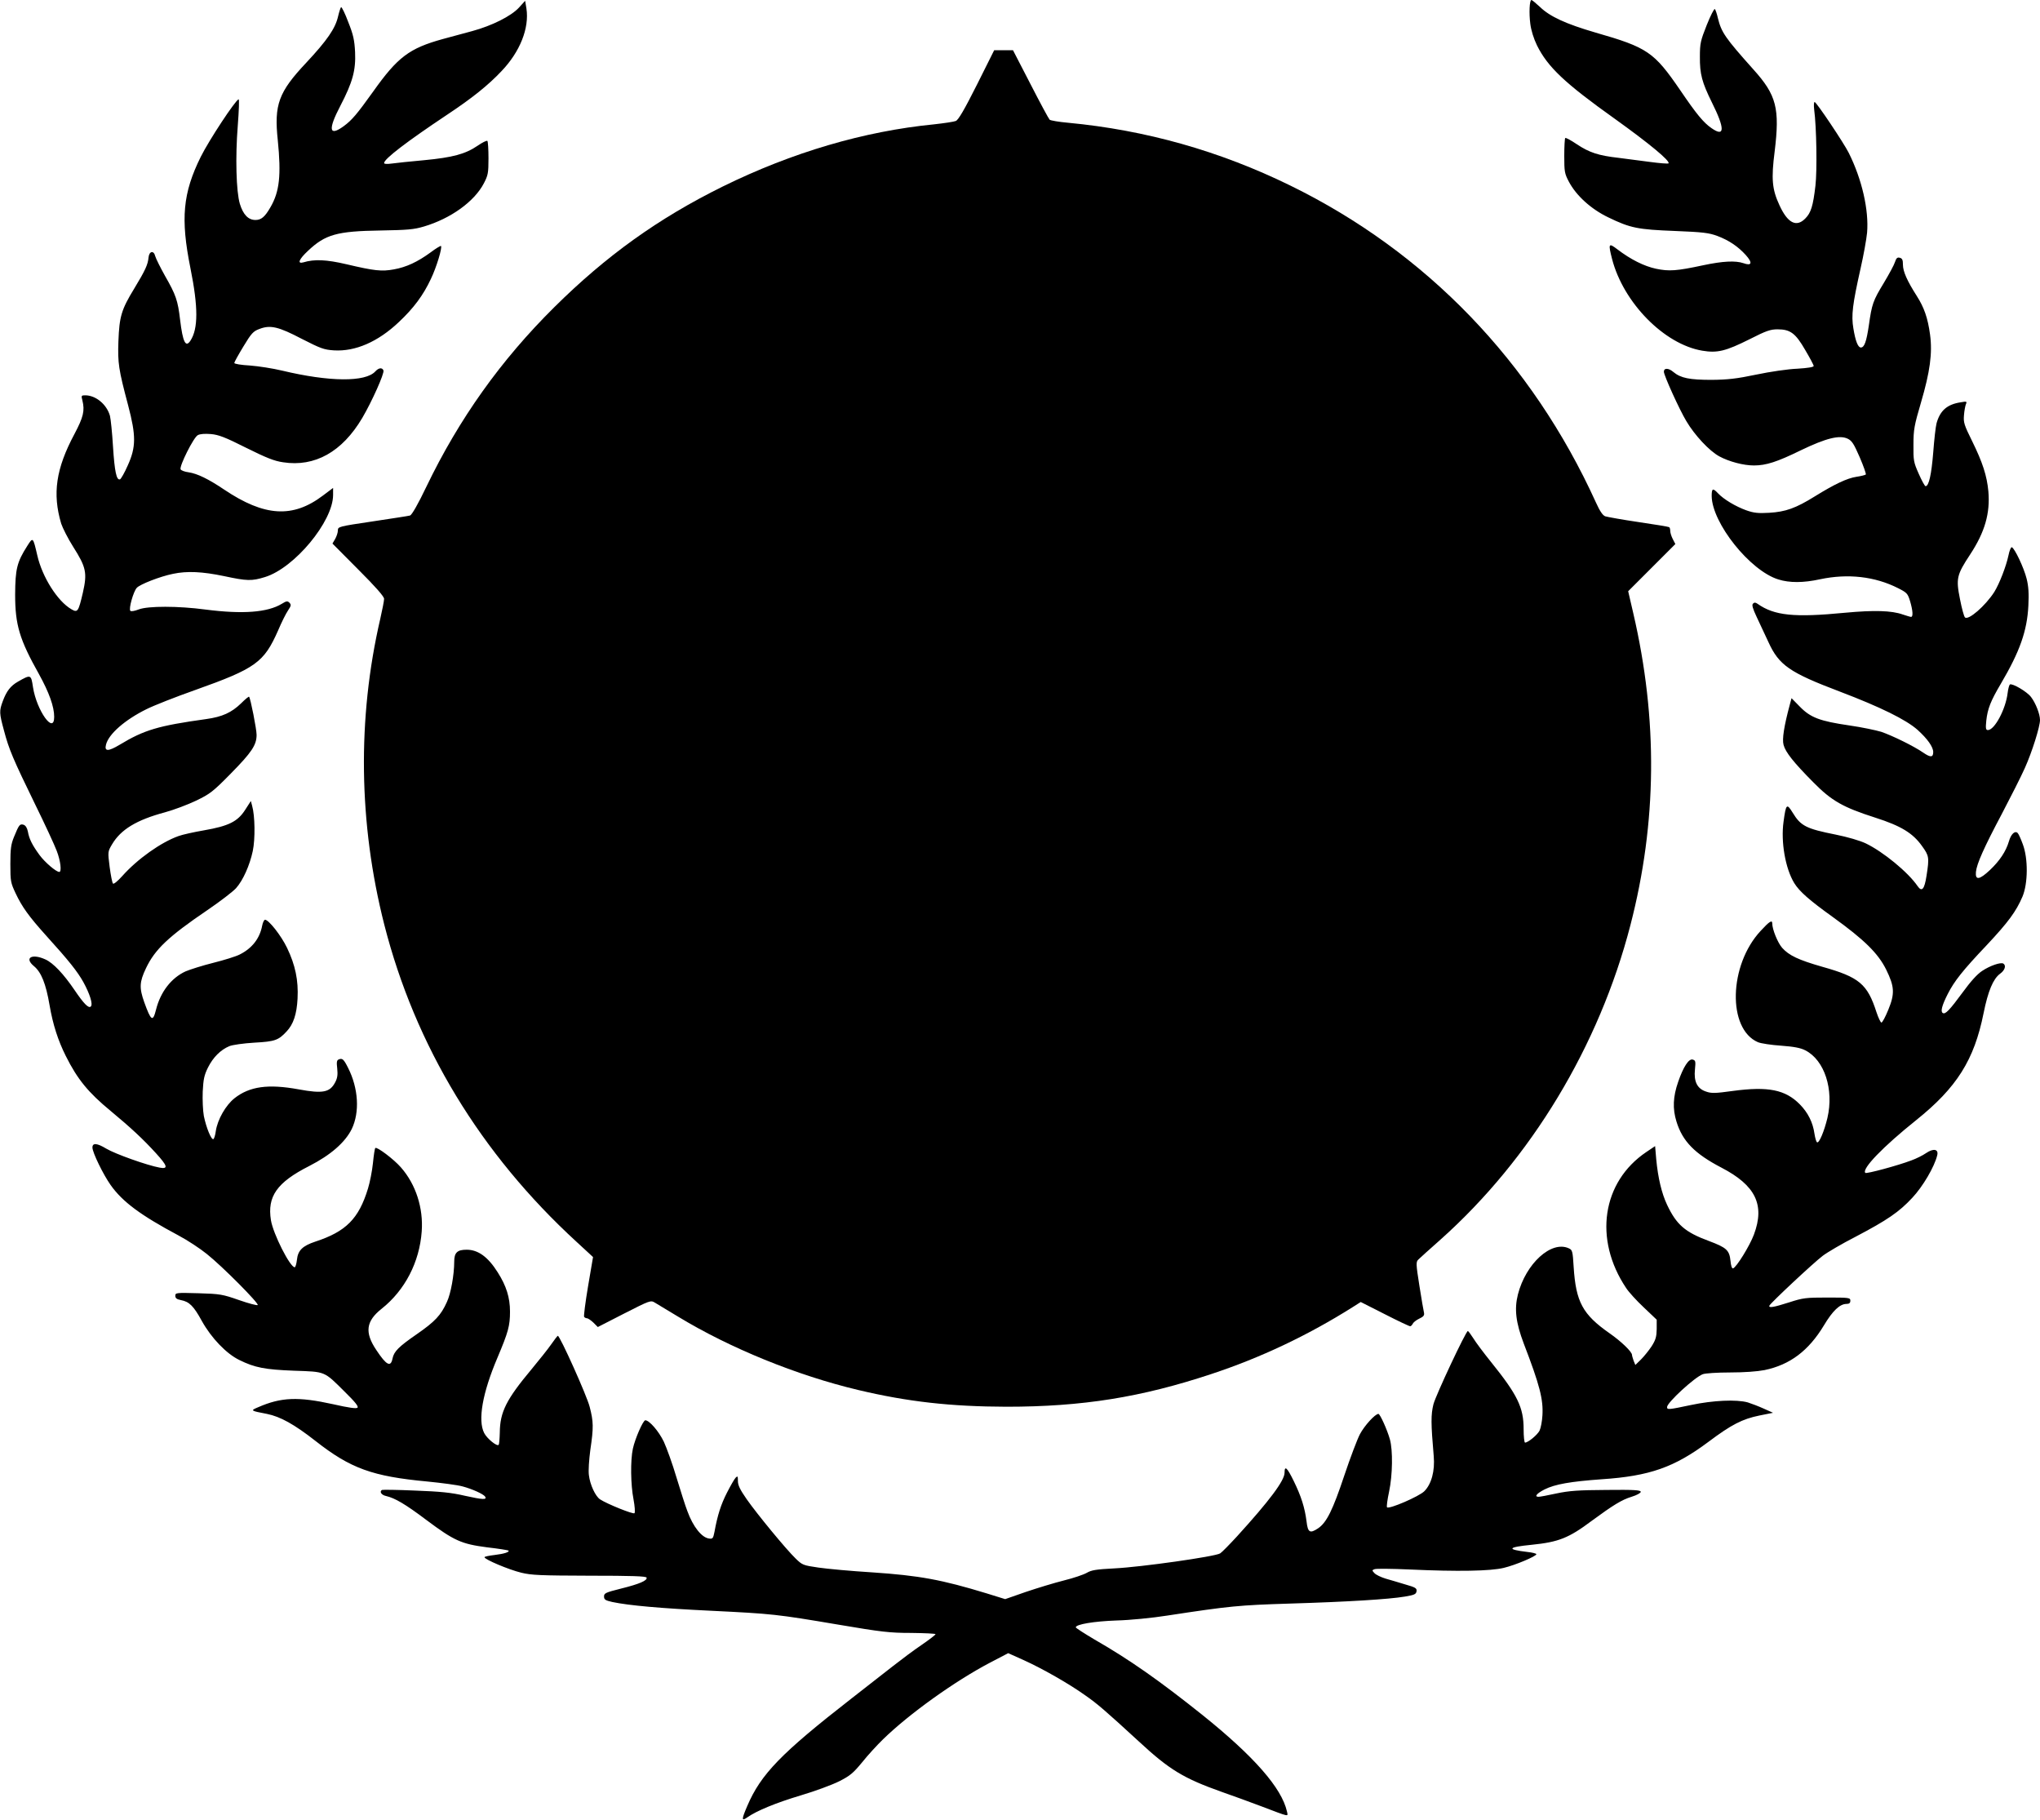 <?xml version="1.0" standalone="no"?>
<!DOCTYPE svg PUBLIC "-//W3C//DTD SVG 20010904//EN"
 "http://www.w3.org/TR/2001/REC-SVG-20010904/DTD/svg10.dtd">
<svg version="1.0" xmlns="http://www.w3.org/2000/svg"
 width="1280pt" height="1142pt" viewBox="0 0 1280 1142"
 preserveAspectRatio="xMidYMid meet">
<g transform="translate(0,1142) scale(0.1,-0.1)"
fill="#000000" stroke="none">
<path d="M3256 11372 c-49 -53 -168 -113 -293 -147 -51 -14 -135 -36 -185 -50
-210 -58 -283 -113 -437 -330 -101 -141 -133 -179 -185 -217 -91 -66 -99 -22
-21 127 78 150 98 224 93 338 -4 76 -11 109 -43 189 -20 54 -41 96 -45 93 -3
-2 -12 -29 -19 -59 -17 -74 -68 -149 -200 -290 -173 -184 -202 -262 -178 -486
22 -219 11 -322 -46 -420 -35 -61 -58 -80 -94 -80 -45 0 -77 33 -98 101 -23
77 -29 293 -13 492 7 92 10 166 5 164 -21 -7 -184 -254 -237 -360 -113 -228
-128 -388 -65 -700 49 -243 49 -379 0 -454 -30 -46 -48 -10 -65 131 -14 120
-26 156 -95 276 -29 52 -57 108 -61 123 -9 38 -38 32 -42 -8 -4 -45 -20 -80
-89 -194 -82 -134 -94 -177 -100 -331 -5 -138 1 -177 61 -403 50 -190 50 -261
-2 -376 -20 -46 -43 -86 -49 -88 -22 -8 -34 49 -44 206 -5 85 -14 171 -19 192
-20 72 -89 129 -155 129 -25 0 -26 -2 -18 -32 16 -65 6 -105 -50 -211 -116
-217 -139 -374 -83 -562 9 -27 42 -93 75 -145 82 -129 89 -164 61 -288 -28
-120 -33 -127 -72 -104 -87 50 -183 202 -214 338 -27 116 -27 116 -63 59 -65
-102 -75 -145 -76 -305 0 -190 27 -281 150 -500 63 -114 95 -203 95 -267 0
-115 -110 39 -133 186 -12 80 -13 81 -94 35 -47 -27 -72 -59 -96 -124 -22 -60
-22 -73 8 -183 31 -118 57 -179 195 -462 62 -126 123 -258 136 -293 24 -62 32
-132 16 -132 -20 0 -91 61 -124 106 -46 63 -65 101 -73 147 -5 24 -14 38 -27
43 -24 7 -29 0 -60 -76 -19 -46 -23 -75 -23 -170 0 -109 2 -118 33 -184 40
-85 83 -145 192 -266 144 -159 196 -225 233 -291 41 -75 61 -139 47 -153 -14
-14 -44 17 -103 104 -68 100 -133 169 -182 191 -85 39 -135 10 -72 -42 46 -38
75 -110 98 -245 21 -122 53 -221 102 -319 73 -146 141 -229 282 -345 124 -103
202 -175 283 -264 74 -81 79 -101 24 -91 -78 14 -280 86 -335 119 -58 35 -87
38 -87 7 0 -31 68 -170 114 -235 75 -106 189 -190 425 -316 57 -30 137 -83
179 -117 98 -78 328 -310 319 -320 -4 -4 -57 10 -117 31 -103 36 -118 39 -255
43 -140 4 -145 3 -145 -16 0 -15 9 -22 35 -27 53 -10 80 -37 132 -132 59 -106
154 -205 235 -244 97 -48 161 -60 343 -67 200 -7 186 -1 319 -133 63 -62 87
-91 79 -99 -7 -7 -53 -1 -154 22 -218 48 -325 44 -469 -19 -50 -21 -50 -22 55
-42 84 -17 171 -65 305 -170 219 -172 357 -222 700 -254 91 -9 191 -22 223
-31 60 -16 131 -48 141 -64 13 -21 -16 -19 -125 5 -90 21 -156 27 -314 33
-110 5 -203 6 -208 4 -18 -10 -4 -32 25 -38 56 -13 120 -50 254 -151 174 -130
219 -150 380 -171 71 -8 131 -18 134 -20 10 -9 -27 -21 -86 -28 -35 -4 -64
-10 -64 -14 0 -14 152 -78 230 -97 65 -16 121 -18 429 -19 265 0 355 -3 358
-12 6 -18 -44 -40 -161 -69 -96 -24 -106 -29 -106 -49 0 -20 8 -25 52 -35 104
-22 306 -40 621 -55 384 -19 407 -21 797 -87 272 -46 322 -52 457 -52 84 -1
153 -4 153 -8 0 -4 -39 -34 -87 -67 -49 -33 -129 -93 -180 -133 -51 -40 -168
-131 -260 -203 -442 -344 -569 -475 -654 -674 -37 -86 -37 -98 0 -72 58 41
179 91 336 138 88 26 196 66 240 88 69 35 88 51 145 120 35 44 94 108 130 143
165 161 452 366 671 481 l115 60 98 -44 c115 -52 281 -146 386 -221 75 -52
128 -98 337 -290 190 -176 279 -230 518 -315 66 -23 179 -64 250 -91 182 -69
167 -66 160 -32 -33 147 -206 345 -530 605 -268 214 -455 346 -678 474 -64 38
-117 72 -117 76 0 19 114 38 255 43 83 2 226 16 320 31 393 60 448 65 765 75
365 11 625 27 725 44 60 10 70 15 73 33 3 19 -6 25 -70 43 -40 12 -96 29 -125
37 -29 9 -60 24 -69 34 -16 17 -16 19 1 25 10 4 108 3 219 -2 305 -14 508 -10
591 10 72 17 205 73 205 86 0 4 -26 11 -57 14 -133 16 -124 30 28 45 168 17
232 42 376 150 135 99 188 132 250 151 33 10 58 24 58 31 0 11 -40 14 -215 12
-176 -1 -233 -5 -314 -22 -54 -12 -104 -21 -112 -21 -29 0 -12 21 37 46 65 33
164 50 359 64 301 20 456 75 670 235 144 108 212 143 320 165 l85 17 -58 26
c-33 15 -78 32 -100 39 -71 20 -219 13 -356 -16 -142 -30 -151 -31 -151 -13 0
28 173 187 224 206 15 6 92 11 171 11 89 0 171 6 217 15 159 33 276 121 372
280 55 92 100 135 142 135 17 0 24 6 24 20 0 19 -7 20 -145 20 -133 0 -152 -2
-238 -30 -97 -31 -131 -37 -125 -21 5 15 279 271 335 313 29 22 121 76 205
119 200 105 273 155 356 244 67 71 140 196 157 267 10 39 -23 46 -70 14 -20
-14 -62 -35 -93 -46 -84 -32 -281 -85 -288 -78 -24 25 112 165 318 330 256
205 365 378 424 672 28 139 60 215 103 247 31 22 40 52 21 64 -16 10 -84 -13
-133 -46 -31 -20 -73 -67 -121 -133 -84 -114 -110 -141 -126 -131 -15 9 -6 46
31 119 41 81 95 149 244 306 137 146 185 212 225 305 35 83 36 240 2 329 -12
33 -26 64 -32 70 -17 17 -42 -6 -55 -52 -19 -64 -58 -122 -119 -180 -66 -62
-93 -66 -88 -12 5 51 50 152 163 365 55 105 120 233 144 287 45 100 95 259 95
301 0 37 -27 106 -56 144 -25 34 -118 88 -133 79 -4 -3 -11 -27 -14 -53 -12
-102 -82 -233 -124 -233 -13 0 -15 10 -10 59 8 74 27 123 91 231 120 204 165
332 173 490 4 78 1 122 -11 170 -17 68 -75 191 -93 197 -5 2 -15 -21 -21 -52
-14 -66 -56 -176 -89 -229 -56 -87 -163 -180 -184 -159 -6 6 -20 57 -31 114
-26 130 -21 152 64 281 92 140 126 258 114 396 -9 97 -36 181 -102 315 -50
101 -55 117 -51 162 2 28 8 59 12 69 8 18 5 19 -34 12 -84 -13 -128 -52 -150
-131 -6 -22 -15 -105 -21 -184 -11 -136 -27 -211 -48 -211 -5 0 -24 35 -43 78
-32 72 -34 84 -33 182 0 95 5 121 47 264 57 194 73 311 57 428 -14 103 -37
169 -83 241 -60 94 -87 154 -87 196 0 30 -4 40 -20 44 -15 4 -22 -2 -30 -27
-5 -17 -37 -76 -70 -131 -68 -112 -75 -132 -94 -267 -15 -101 -28 -138 -50
-138 -18 0 -34 40 -47 120 -14 82 -5 152 45 375 19 83 37 184 41 225 12 142
-32 335 -115 501 -31 62 -203 319 -214 319 -5 0 -6 -21 -3 -47 15 -112 19
-382 8 -478 -15 -128 -28 -170 -64 -206 -56 -57 -111 -28 -162 84 -46 99 -52
164 -30 336 33 271 12 354 -133 515 -178 199 -201 233 -223 322 -6 27 -15 53
-19 57 -4 5 -27 -40 -51 -100 -39 -98 -43 -116 -43 -198 -1 -110 13 -161 75
-287 83 -166 82 -221 -2 -162 -51 35 -95 89 -197 239 -164 239 -204 267 -532
361 -185 54 -285 100 -347 160 -26 24 -50 44 -54 44 -12 0 -16 -82 -7 -150 5
-40 21 -92 42 -135 67 -135 173 -236 489 -461 215 -154 349 -265 336 -279 -4
-3 -56 1 -115 9 -60 8 -150 20 -200 26 -124 14 -182 33 -260 85 -37 25 -70 43
-73 39 -3 -3 -6 -54 -6 -112 0 -99 2 -111 29 -162 46 -87 139 -172 248 -224
138 -67 185 -76 418 -85 177 -7 213 -12 265 -31 74 -28 130 -66 179 -120 44
-49 38 -70 -15 -51 -50 17 -129 13 -252 -13 -168 -36 -214 -39 -296 -22 -75
16 -159 58 -243 122 -55 42 -58 37 -33 -61 71 -274 327 -535 566 -575 94 -16
147 -3 297 72 104 53 131 62 175 62 80 0 113 -24 174 -130 29 -49 53 -94 53
-100 0 -7 -37 -13 -102 -17 -57 -2 -173 -19 -258 -37 -124 -26 -180 -32 -280
-33 -139 0 -194 11 -240 49 -30 26 -60 27 -60 2 0 -23 98 -239 141 -310 52
-88 144 -187 207 -221 61 -33 151 -57 217 -57 76 0 145 22 294 95 160 77 243
97 294 73 27 -13 39 -32 76 -117 24 -56 41 -104 38 -108 -4 -3 -30 -10 -58
-14 -60 -9 -139 -47 -262 -123 -119 -74 -183 -97 -287 -103 -69 -4 -96 -1
-144 16 -66 24 -140 68 -176 106 -33 35 -40 32 -40 -17 2 -169 240 -468 418
-523 70 -22 156 -22 262 1 174 37 344 18 490 -56 55 -28 60 -33 75 -82 17 -58
20 -98 6 -98 -5 0 -28 7 -52 15 -70 25 -181 28 -362 11 -320 -31 -444 -18
-549 56 -13 9 -20 10 -29 1 -8 -8 -2 -30 24 -85 19 -40 52 -110 73 -156 66
-145 132 -191 449 -311 255 -97 415 -176 487 -240 62 -56 98 -107 98 -139 0
-34 -17 -35 -62 -4 -59 41 -194 107 -264 131 -33 10 -123 29 -200 40 -185 27
-244 49 -311 118 l-52 53 -11 -41 c-36 -134 -49 -216 -39 -252 12 -46 64 -111
186 -234 116 -118 188 -158 391 -223 159 -51 234 -96 292 -178 44 -61 46 -71
28 -186 -13 -85 -29 -104 -56 -65 -60 88 -217 216 -325 268 -38 18 -114 40
-188 55 -186 37 -220 54 -271 138 -37 60 -42 55 -57 -56 -18 -127 11 -294 67
-386 33 -53 93 -106 242 -213 197 -142 284 -227 335 -330 52 -106 55 -150 13
-252 -18 -44 -37 -80 -43 -80 -5 0 -19 29 -31 65 -57 177 -108 220 -340 285
-150 43 -209 71 -252 119 -28 32 -62 116 -62 153 0 24 -18 13 -73 -47 -200
-215 -209 -615 -17 -698 19 -8 85 -18 146 -22 81 -6 122 -14 151 -29 121 -61
181 -246 139 -425 -20 -83 -52 -160 -65 -152 -5 3 -12 27 -16 53 -10 72 -41
133 -92 185 -91 92 -198 114 -421 84 -109 -15 -133 -16 -167 -4 -56 18 -78 63
-70 139 5 51 4 57 -15 62 -24 6 -58 -46 -90 -139 -33 -94 -36 -170 -11 -250
38 -124 115 -202 282 -289 214 -111 274 -233 204 -420 -26 -70 -110 -206 -131
-212 -7 -2 -13 16 -16 47 -7 67 -24 83 -136 125 -149 55 -203 102 -262 227
-34 72 -57 169 -68 286 l-7 82 -55 -37 c-278 -187 -332 -547 -127 -853 16 -25
66 -80 111 -122 l81 -77 0 -59 c-1 -48 -6 -67 -32 -108 -18 -27 -48 -64 -67
-83 l-35 -34 -11 27 c-5 15 -10 31 -10 36 0 20 -68 85 -141 136 -169 118 -211
197 -225 415 -6 100 -8 108 -31 118 -109 50 -269 -95 -319 -290 -23 -92 -13
-176 37 -308 100 -260 123 -350 117 -450 -2 -36 -10 -79 -18 -96 -14 -27 -72
-75 -91 -75 -5 0 -9 38 -9 85 0 135 -38 214 -204 420 -46 57 -97 125 -112 150
-16 25 -31 45 -34 45 -12 0 -201 -402 -216 -460 -16 -65 -16 -118 2 -326 8
-91 -14 -174 -59 -219 -33 -33 -221 -114 -234 -101 -4 3 2 48 13 99 22 105 24
258 5 327 -17 61 -62 160 -72 160 -21 0 -88 -74 -116 -127 -17 -32 -61 -149
-98 -259 -72 -216 -111 -296 -165 -332 -51 -34 -64 -26 -72 43 -11 87 -34 159
-80 253 -42 86 -58 101 -58 53 0 -49 -94 -175 -299 -400 -47 -51 -94 -99 -105
-106 -31 -20 -498 -86 -662 -94 -117 -6 -146 -11 -175 -28 -19 -11 -83 -33
-144 -48 -60 -15 -168 -48 -239 -72 l-129 -45 -116 36 c-282 86 -422 112 -720
132 -130 8 -281 22 -336 30 -96 14 -101 16 -143 57 -61 59 -242 279 -307 372
-41 59 -55 87 -55 114 0 31 -2 33 -14 21 -8 -8 -32 -50 -54 -93 -38 -74 -60
-142 -79 -247 -8 -40 -11 -45 -33 -42 -46 5 -101 73 -137 172 -12 30 -42 125
-68 210 -25 85 -62 187 -80 226 -32 66 -91 134 -116 134 -14 0 -64 -114 -78
-178 -16 -74 -14 -226 4 -318 8 -43 11 -82 6 -87 -8 -8 -172 58 -216 87 -29
19 -63 92 -70 152 -4 27 1 98 9 158 21 142 20 177 -4 270 -17 69 -187 447
-200 446 -3 -1 -21 -24 -41 -53 -20 -29 -76 -99 -124 -157 -158 -189 -198
-268 -199 -397 -1 -39 -4 -74 -7 -77 -11 -12 -74 40 -91 74 -41 80 -11 251 83
472 68 161 79 200 79 290 0 88 -23 161 -77 246 -61 97 -123 142 -195 142 -59
0 -78 -18 -78 -75 0 -81 -21 -200 -46 -253 -37 -83 -75 -123 -189 -202 -113
-78 -143 -108 -152 -152 -11 -57 -38 -44 -102 53 -74 110 -65 181 34 259 146
116 237 292 251 484 11 148 -37 296 -130 402 -45 52 -152 132 -161 122 -4 -3
-10 -46 -15 -95 -5 -49 -19 -120 -31 -159 -58 -190 -138 -270 -330 -333 -81
-27 -110 -55 -116 -115 -3 -25 -9 -46 -14 -46 -29 0 -135 209 -149 295 -24
149 37 237 240 340 135 69 225 148 267 232 51 106 42 256 -23 384 -27 54 -36
62 -58 53 -13 -5 -15 -16 -10 -58 4 -38 1 -60 -13 -86 -33 -63 -77 -72 -229
-44 -191 35 -308 19 -403 -56 -55 -44 -106 -133 -117 -206 -3 -24 -10 -47 -15
-50 -13 -7 -45 72 -60 145 -6 33 -9 102 -7 153 4 77 9 103 33 151 32 64 79
111 134 134 19 8 89 18 157 22 129 7 151 15 202 70 43 45 64 109 69 206 6 115
-14 211 -66 319 -37 77 -115 176 -138 176 -6 0 -14 -17 -18 -37 -15 -80 -63
-142 -141 -181 -23 -12 -97 -35 -165 -52 -68 -17 -147 -42 -175 -54 -89 -41
-157 -128 -185 -240 -20 -79 -31 -72 -74 47 -32 90 -30 127 11 213 56 118 140
198 386 365 81 55 161 117 179 137 44 49 86 144 105 233 16 76 14 221 -4 284
l-8 30 -36 -56 c-47 -73 -103 -101 -258 -128 -64 -11 -136 -27 -160 -36 -110
-39 -258 -144 -354 -252 -27 -30 -52 -51 -57 -46 -5 5 -14 52 -21 104 -12 96
-12 96 15 142 55 93 153 153 332 201 55 15 143 48 195 73 87 42 105 55 218
170 131 133 162 179 162 243 0 36 -38 228 -47 239 -2 3 -25 -16 -51 -42 -59
-57 -117 -84 -218 -98 -302 -42 -389 -68 -543 -161 -72 -43 -97 -43 -86 0 16
67 120 157 254 223 46 23 183 77 305 120 382 136 432 173 521 374 21 50 49
106 62 125 20 30 21 36 9 49 -12 12 -19 11 -48 -7 -89 -54 -245 -66 -478 -36
-172 23 -361 23 -419 1 -26 -10 -48 -14 -53 -9 -12 12 19 121 40 144 19 22
147 72 227 88 89 19 185 14 320 -14 145 -31 174 -32 258 -6 185 57 427 349
427 515 l0 44 -64 -48 c-189 -143 -367 -132 -620 38 -98 66 -168 100 -222 108
-25 3 -48 12 -51 19 -8 21 82 201 108 214 14 8 44 10 82 7 48 -4 90 -20 221
-86 127 -63 176 -83 232 -91 199 -31 371 65 497 278 60 102 140 280 133 298
-8 20 -30 17 -51 -6 -62 -68 -288 -66 -585 5 -58 14 -149 28 -202 32 -54 3
-98 10 -98 16 0 5 26 52 57 103 50 83 62 96 100 110 69 27 120 15 267 -62 118
-60 138 -68 202 -72 133 -8 275 53 406 177 93 87 154 169 202 272 35 73 72
196 63 206 -3 2 -33 -16 -66 -41 -81 -59 -151 -92 -230 -106 -76 -14 -122 -9
-296 32 -128 30 -203 33 -272 12 -40 -11 -27 20 30 73 108 102 181 123 454
127 169 3 209 6 273 25 168 50 316 156 376 271 26 50 29 64 29 157 0 56 -3
105 -7 109 -4 4 -32 -10 -61 -30 -76 -52 -156 -74 -336 -91 -86 -8 -177 -17
-203 -21 -30 -4 -48 -3 -48 3 0 26 143 135 395 303 157 104 259 186 341 273
117 122 176 271 157 394 l-8 48 -39 -43z"/>
<path d="M6129 10887 c-79 -157 -116 -220 -132 -226 -12 -5 -73 -14 -136 -21
-439 -43 -891 -176 -1326 -390 -405 -200 -731 -434 -1058 -758 -335 -332 -597
-700 -802 -1126 -53 -111 -91 -176 -102 -180 -10 -3 -116 -19 -235 -37 -215
-32 -218 -33 -218 -57 0 -13 -8 -37 -17 -53 l-17 -29 162 -163 c109 -109 162
-169 162 -184 0 -12 -11 -68 -24 -125 -145 -625 -136 -1284 25 -1918 194 -761
604 -1438 1207 -1991 l103 -95 -31 -182 c-17 -101 -28 -187 -25 -193 4 -5 11
-9 18 -9 6 0 24 -12 40 -27 l28 -28 166 85 c161 82 166 84 192 68 14 -9 80
-48 146 -88 324 -197 746 -369 1130 -460 311 -74 581 -104 930 -105 476 0 845
59 1285 205 309 102 605 242 886 419 l52 33 150 -76 c82 -42 154 -76 160 -76
5 0 12 7 16 15 3 8 21 23 40 32 28 13 34 21 31 37 -3 12 -16 88 -29 170 -22
139 -22 150 -6 165 9 9 71 65 139 125 569 508 995 1215 1191 1972 167 645 173
1290 18 1957 l-32 138 148 148 148 148 -16 31 c-9 17 -16 40 -16 51 0 11 -3
22 -7 24 -5 3 -91 17 -193 32 -102 15 -195 32 -208 36 -16 6 -34 33 -58 86
-402 884 -1064 1571 -1918 1989 -443 217 -907 348 -1395 394 -57 5 -109 14
-115 19 -6 6 -60 106 -120 223 l-110 213 -59 0 -59 0 -109 -218z"/>
</g>
</svg>
